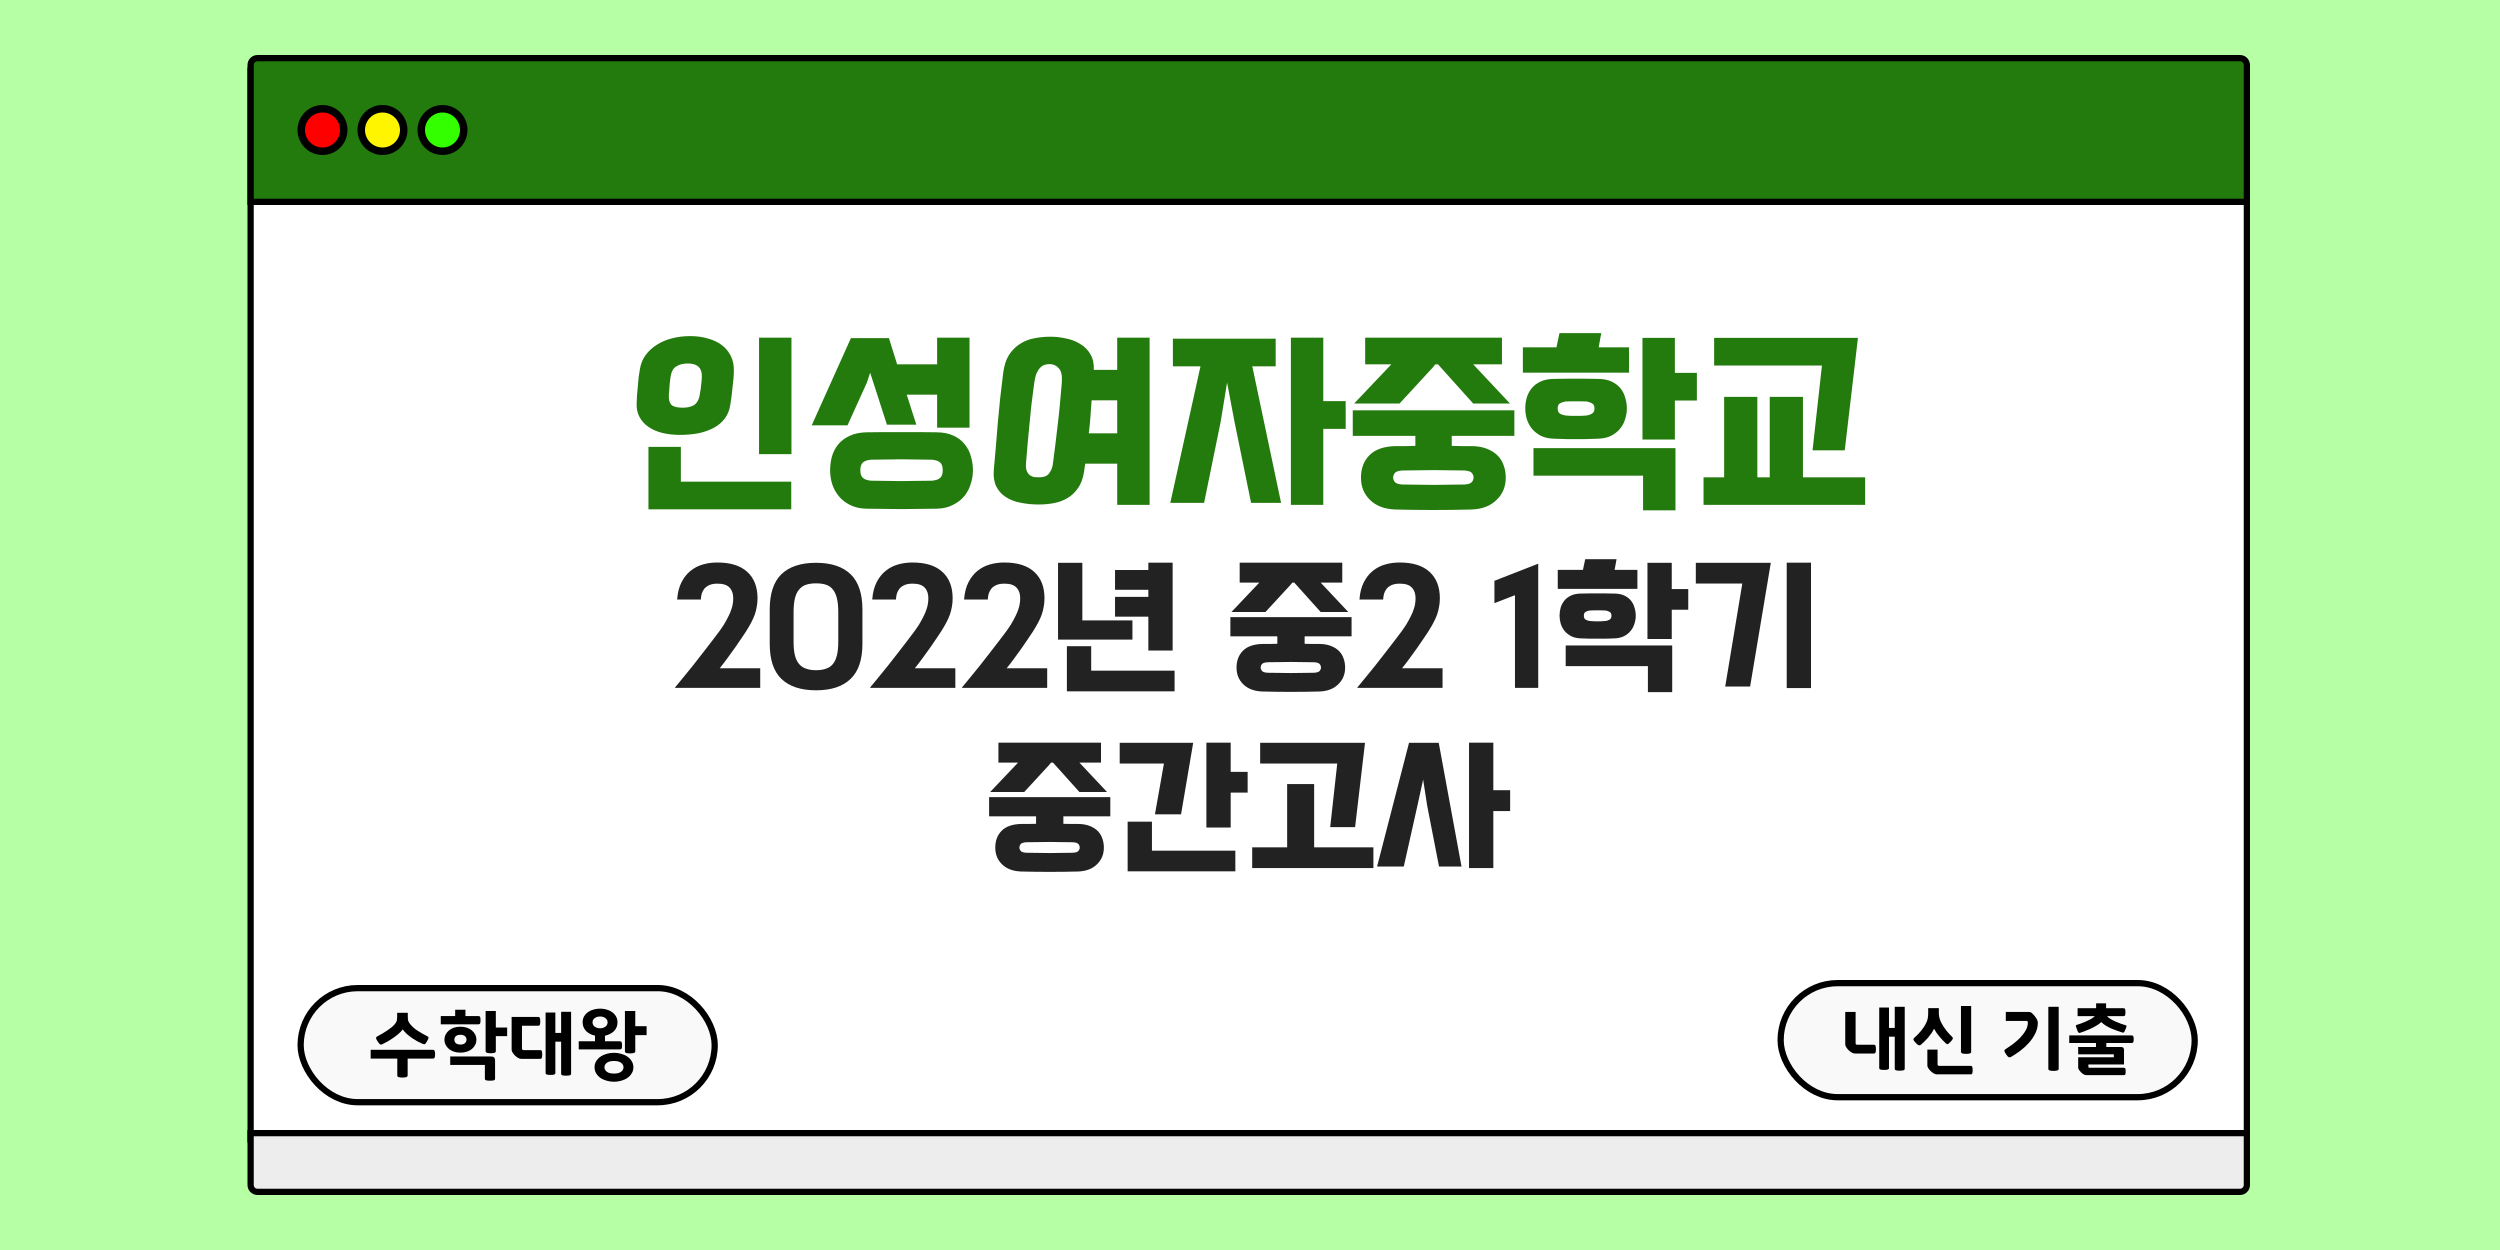 <svg width="1000" height="500" viewBox="0 0 1000 500" fill="none" xmlns="http://www.w3.org/2000/svg">
<rect width="1000" height="500" fill="#B6FFA4"/>
<rect x="100.25" y="28.25" width="798.5" height="427.5" fill="white" stroke="black" stroke-width="2.5"/>
<path d="M100.25 26C100.25 24.481 101.481 23.25 103 23.25H896C897.519 23.25 898.75 24.481 898.75 26V80.75H100.25V26Z" fill="#237A0D" stroke="black" stroke-width="2.5"/>
<rect x="120.25" y="395.25" width="165.625" height="45.625" rx="22.812" fill="#F9F9F9" stroke="black" stroke-width="2.5"/>
<path d="M316.501 192.68V203.72H259.381V178.76H272.341V192.68H316.501ZM316.581 181.64H303.621V135.08H316.581V181.64ZM254.661 161.24C254.714 160.227 254.767 159.133 254.821 157.96C254.927 156.733 255.034 155.533 255.141 154.36C255.247 153.133 255.354 151.96 255.461 150.84C255.621 149.72 255.781 148.707 255.941 147.8C256.261 145.667 257.007 143.773 258.181 142.12C259.407 140.467 260.901 139.08 262.661 137.96C264.474 136.787 266.527 135.907 268.821 135.32C271.114 134.733 273.541 134.44 276.101 134.44C278.661 134.44 281.007 134.76 283.141 135.4C285.327 135.987 287.194 136.867 288.741 138.04C290.287 139.213 291.487 140.68 292.341 142.44C293.194 144.147 293.594 146.093 293.541 148.28C293.541 149.24 293.487 150.333 293.381 151.56C293.274 152.733 293.141 153.96 292.981 155.24C292.874 156.467 292.741 157.667 292.581 158.84C292.421 160.013 292.261 161.08 292.101 162.04C291.781 164.12 291.034 165.933 289.861 167.48C288.741 168.973 287.274 170.2 285.461 171.16C283.647 172.12 281.594 172.84 279.301 173.32C277.007 173.747 274.581 173.96 272.021 173.96C269.461 173.96 267.087 173.693 264.901 173.16C262.767 172.627 260.927 171.827 259.381 170.76C257.834 169.693 256.634 168.36 255.781 166.76C254.927 165.16 254.554 163.32 254.661 161.24ZM268.341 150.12C268.287 150.44 268.207 150.947 268.101 151.64C268.047 152.28 267.967 152.973 267.861 153.72C267.807 154.467 267.754 155.24 267.701 156.04C267.647 156.787 267.594 157.427 267.541 157.96C267.434 159.72 267.754 161.027 268.501 161.88C269.301 162.68 270.821 163.08 273.061 163.08C274.874 163.08 276.341 162.76 277.461 162.12C278.634 161.427 279.407 160.227 279.781 158.52C279.887 157.987 279.994 157.347 280.101 156.6C280.261 155.853 280.367 155.107 280.421 154.36C280.527 153.56 280.607 152.813 280.661 152.12C280.714 151.427 280.741 150.84 280.741 150.36C280.741 147.053 278.874 145.4 275.141 145.4C273.274 145.4 271.754 145.773 270.581 146.52C269.407 147.213 268.661 148.413 268.341 150.12ZM346.532 203.48C344.025 203.427 341.839 202.92 339.972 201.96C338.159 201.053 336.665 199.88 335.492 198.44C334.319 197 333.439 195.373 332.852 193.56C332.319 191.8 332.052 189.987 332.052 188.12C332.052 186.253 332.292 184.413 332.772 182.6C333.305 180.787 334.132 179.187 335.252 177.8C336.425 176.36 337.945 175.213 339.812 174.36C341.679 173.453 343.972 172.973 346.692 172.92C349.199 172.867 351.572 172.84 353.812 172.84C356.105 172.84 358.372 172.84 360.612 172.84C362.852 172.84 365.092 172.84 367.332 172.84C369.625 172.84 372.025 172.867 374.532 172.92C377.252 172.92 379.545 173.373 381.412 174.28C383.279 175.133 384.772 176.28 385.892 177.72C387.065 179.16 387.892 180.787 388.372 182.6C388.905 184.413 389.172 186.253 389.172 188.12C389.172 189.987 388.879 191.8 388.292 193.56C387.759 195.373 386.905 197 385.732 198.44C384.559 199.88 383.039 201.053 381.172 201.96C379.359 202.92 377.199 203.427 374.692 203.48C372.132 203.533 369.705 203.56 367.412 203.56C365.119 203.613 362.852 203.64 360.612 203.64C358.372 203.64 356.105 203.613 353.812 203.56C351.519 203.56 349.092 203.533 346.532 203.48ZM387.812 171.08H374.852V157.88H362.692L366.532 169.88H354.772L349.412 153.24L348.052 149.08L346.772 153L339.012 170.12H324.692L340.372 135.24H355.572L358.852 145.72H374.852V135.08H387.812V171.08ZM372.692 192.28C374.239 192.173 375.359 191.8 376.052 191.16C376.745 190.573 377.092 189.56 377.092 188.12C377.092 186.627 376.745 185.587 376.052 185C375.359 184.36 374.239 183.987 372.692 183.88C370.399 183.827 368.265 183.8 366.292 183.8C364.372 183.747 362.479 183.72 360.612 183.72C358.745 183.72 356.825 183.747 354.852 183.8C352.932 183.8 350.825 183.827 348.532 183.88C346.985 183.987 345.865 184.36 345.172 185C344.479 185.587 344.132 186.627 344.132 188.12C344.132 189.56 344.479 190.573 345.172 191.16C345.865 191.8 346.985 192.173 348.532 192.28C350.825 192.333 352.932 192.36 354.852 192.36C356.825 192.413 358.745 192.44 360.612 192.44C362.479 192.44 364.372 192.413 366.292 192.36C368.265 192.36 370.399 192.333 372.692 192.28ZM459.843 201.96H446.883V185.48H434.083L433.603 188.84C433.176 191.453 432.376 193.587 431.203 195.24C430.03 196.947 428.616 198.28 426.963 199.24C425.363 200.2 423.576 200.867 421.603 201.24C419.63 201.613 417.63 201.8 415.603 201.8C412.936 201.8 410.456 201.56 408.163 201.08C405.87 200.653 403.896 199.88 402.243 198.76C400.59 197.693 399.336 196.28 398.483 194.52C397.63 192.76 397.31 190.573 397.523 187.96C398.11 181.613 398.643 175.32 399.123 169.08C399.656 162.787 400.376 156.147 401.283 149.16C401.656 146.227 402.43 143.827 403.603 141.96C404.83 140.093 406.296 138.627 408.003 137.56C409.71 136.44 411.603 135.693 413.683 135.32C415.816 134.893 417.976 134.68 420.163 134.68C422.243 134.68 424.35 134.92 426.483 135.4C428.616 135.827 430.51 136.573 432.163 137.64C433.87 138.653 435.203 140.013 436.163 141.72C437.176 143.373 437.63 145.453 437.523 147.96H446.883V135.08H459.843V201.96ZM421.203 185.16C421.523 182.653 421.843 180.173 422.163 177.72C422.483 175.267 422.776 172.76 423.043 170.2C423.363 167.64 423.656 164.947 423.923 162.12C424.19 159.293 424.456 156.28 424.723 153.08C424.936 150.307 424.536 148.387 423.523 147.32C422.563 146.2 421.336 145.64 419.843 145.64C419.096 145.64 418.403 145.747 417.763 145.96C417.123 146.173 416.536 146.573 416.003 147.16C415.47 147.693 414.99 148.467 414.563 149.48C414.19 150.44 413.896 151.693 413.683 153.24C413.256 156.333 412.883 159.24 412.563 161.96C412.296 164.68 412.03 167.347 411.763 169.96C411.496 172.52 411.256 175.053 411.043 177.56C410.83 180.067 410.616 182.627 410.403 185.24C410.296 186.573 410.403 187.64 410.723 188.44C411.043 189.187 411.47 189.747 412.003 190.12C412.536 190.493 413.096 190.733 413.683 190.84C414.323 190.893 414.936 190.92 415.523 190.92C416.11 190.92 416.696 190.867 417.283 190.76C417.923 190.653 418.483 190.413 418.963 190.04C419.496 189.613 419.95 189.027 420.323 188.28C420.75 187.533 421.043 186.493 421.203 185.16ZM436.643 160.12C436.483 162.413 436.323 164.653 436.163 166.84C436.003 169.027 435.79 171.187 435.523 173.32H446.883V160.12H436.643ZM500.914 146.52L512.434 201.16H500.434L493.794 168.68L490.834 153L488.274 168.68L481.634 201.16H468.114L480.194 146.52H469.154V135.48H510.274V146.52H500.914ZM538.274 171.56H529.314V201.96H516.354V135.08H529.314V160.44H538.274V171.56ZM558.066 203.8C553.799 203.64 550.439 202.36 547.986 199.96C545.586 197.613 544.386 194.653 544.386 191.08C544.386 187.4 545.506 184.413 547.746 182.12C550.039 179.773 553.532 178.547 558.226 178.44C559.559 178.44 560.866 178.44 562.146 178.44C563.479 178.387 564.812 178.36 566.146 178.36V174.36H541.106V164.12H605.746V174.36H580.706V178.36C581.986 178.36 583.266 178.387 584.546 178.44C585.826 178.44 587.132 178.44 588.466 178.44C590.759 178.44 592.759 178.76 594.466 179.4C596.226 180.04 597.692 180.92 598.866 182.04C600.039 183.16 600.892 184.493 601.426 186.04C602.012 187.587 602.306 189.267 602.306 191.08C602.306 194.653 601.079 197.613 598.626 199.96C596.226 202.36 592.892 203.64 588.626 203.8C578.439 204.067 568.252 204.067 558.066 203.8ZM589.266 145.72L603.986 161.4H589.266L575.186 145.72H574.146L573.106 147L559.826 161.4H541.666L556.546 145.72H546.066V135.08H600.786V145.72H589.266ZM585.826 193.8C587.372 193.693 588.359 193.347 588.786 192.76C589.212 192.227 589.426 191.667 589.426 191.08C589.426 190.387 589.212 189.773 588.786 189.24C588.359 188.653 587.372 188.307 585.826 188.2C583.532 188.147 581.372 188.12 579.346 188.12C577.319 188.067 575.319 188.04 573.346 188.04C571.372 188.04 569.372 188.067 567.346 188.12C565.319 188.12 563.159 188.147 560.866 188.2C559.319 188.307 558.332 188.653 557.906 189.24C557.479 189.773 557.266 190.387 557.266 191.08C557.266 191.667 557.479 192.227 557.906 192.76C558.332 193.347 559.319 193.693 560.866 193.8C563.159 193.853 565.319 193.88 567.346 193.88C569.372 193.933 571.372 193.96 573.346 193.96C575.319 193.96 577.319 193.933 579.346 193.88C581.372 193.88 583.532 193.853 585.826 193.8ZM621.627 175.48C619.6 175.427 617.867 175.053 616.427 174.36C614.987 173.613 613.787 172.68 612.827 171.56C611.92 170.44 611.227 169.16 610.747 167.72C610.32 166.28 610.107 164.84 610.107 163.4C610.107 161.96 610.294 160.547 610.667 159.16C611.094 157.72 611.76 156.44 612.667 155.32C613.574 154.2 614.774 153.293 616.267 152.6C617.76 151.907 619.6 151.56 621.787 151.56C623.76 151.507 625.387 151.48 626.667 151.48C628 151.48 629.254 151.48 630.427 151.48C631.6 151.48 632.827 151.48 634.107 151.48C635.387 151.48 637.04 151.507 639.067 151.56C641.254 151.56 643.094 151.907 644.587 152.6C646.08 153.293 647.28 154.2 648.187 155.32C649.094 156.44 649.734 157.72 650.107 159.16C650.534 160.547 650.747 161.96 650.747 163.4C650.747 164.84 650.507 166.28 650.027 167.72C649.6 169.16 648.907 170.44 647.947 171.56C647.04 172.68 645.84 173.613 644.347 174.36C642.907 175.053 641.2 175.427 639.227 175.48C637.2 175.533 635.52 175.587 634.187 175.64C632.854 175.64 631.6 175.64 630.427 175.64C629.254 175.64 628 175.64 626.667 175.64C625.334 175.587 623.654 175.533 621.627 175.48ZM657.227 190.28H613.387V179.24H670.187V204.12H657.227V190.28ZM678.747 160.2H669.947V175.8H656.987V135.16H669.947V149.16H678.747V160.2ZM651.627 149.08H609.147V138.92H622.587L623.787 133.24H640.507L639.467 138.92H651.627V149.08ZM634.667 166.2C635.414 166.093 636.107 165.853 636.747 165.48C637.44 165.107 637.787 164.413 637.787 163.4C637.787 162.333 637.44 161.64 636.747 161.32C636.107 160.947 635.414 160.707 634.667 160.6C633.6 160.547 632.747 160.52 632.107 160.52C631.52 160.52 630.96 160.52 630.427 160.52C629.894 160.52 629.307 160.52 628.667 160.52C628.08 160.52 627.254 160.547 626.187 160.6C625.44 160.707 624.72 160.947 624.027 161.32C623.387 161.64 623.067 162.333 623.067 163.4C623.067 164.413 623.387 165.107 624.027 165.48C624.72 165.853 625.44 166.093 626.187 166.2C627.254 166.253 628.08 166.307 628.667 166.36C629.307 166.36 629.894 166.36 630.427 166.36C630.96 166.36 631.52 166.36 632.107 166.36C632.747 166.307 633.6 166.253 634.667 166.2ZM746.058 201.96H681.418V190.92H689.658V158.76H702.938V190.92H707.898V158.76H721.178V190.92H746.058V201.96ZM685.658 135.16H743.178L737.898 180.12H725.018L728.778 146.2H685.658V135.16Z" fill="#237A0D"/>
<path d="M270.011 274.98C270.851 273.98 271.891 272.72 273.131 271.2C274.371 269.72 275.671 268.12 277.031 266.4C278.391 264.68 279.751 262.94 281.111 261.18C282.511 259.38 283.791 257.72 284.951 256.2C286.111 254.68 287.091 253.38 287.891 252.3C288.691 251.18 289.211 250.42 289.451 250.02C290.291 248.62 290.951 247.42 291.431 246.42C291.951 245.38 292.331 244.46 292.571 243.66C292.851 242.86 293.031 242.14 293.111 241.5C293.231 240.82 293.291 240.12 293.291 239.4C293.331 237.6 292.851 236.16 291.851 235.08C290.891 234 289.271 233.46 286.991 233.46C285.711 233.46 284.651 233.64 283.811 234C282.971 234.36 282.291 234.84 281.771 235.44C281.291 236.04 280.931 236.72 280.691 237.48C280.491 238.24 280.371 239.02 280.331 239.82H270.851C271.051 237.1 271.631 234.8 272.591 232.92C273.551 231.04 274.751 229.52 276.191 228.36C277.671 227.16 279.331 226.3 281.171 225.78C283.011 225.26 284.931 225 286.931 225C292.211 225 296.211 226.26 298.931 228.78C301.651 231.26 303.011 234.78 303.011 239.34C303.011 240.5 302.911 241.6 302.711 242.64C302.551 243.68 302.291 244.72 301.931 245.76C301.571 246.8 301.091 247.88 300.491 249C299.931 250.08 299.231 251.28 298.391 252.6C298.031 253.12 297.471 253.96 296.711 255.12C295.991 256.24 295.131 257.5 294.131 258.9C293.171 260.26 292.131 261.7 291.011 263.22C289.931 264.7 288.891 266.06 287.891 267.3H304.091V275.16H270.071L270.011 274.98ZM307.889 243.84C307.889 237.44 309.449 232.72 312.569 229.68C315.729 226.64 320.349 225.12 326.429 225.12C332.469 225.12 337.069 226.64 340.229 229.68C343.389 232.72 344.969 237.44 344.969 243.84V257.52C344.969 263.88 343.389 268.56 340.229 271.56C337.109 274.6 332.509 276.12 326.429 276.12C320.349 276.12 315.729 274.6 312.569 271.56C309.449 268.56 307.889 263.88 307.889 257.52V243.84ZM317.429 256.62C317.429 258.82 317.609 260.66 317.969 262.14C318.329 263.58 318.889 264.74 319.649 265.62C320.409 266.5 321.349 267.12 322.469 267.48C323.589 267.88 324.909 268.08 326.429 268.08C327.949 268.08 329.269 267.88 330.389 267.48C331.509 267.12 332.429 266.5 333.149 265.62C333.869 264.74 334.409 263.58 334.769 262.14C335.129 260.66 335.309 258.82 335.309 256.62V244.86C335.309 242.66 335.129 240.82 334.769 239.34C334.409 237.86 333.869 236.68 333.149 235.8C332.429 234.88 331.509 234.24 330.389 233.88C329.269 233.52 327.949 233.34 326.429 233.34C324.909 233.34 323.589 233.52 322.469 233.88C321.349 234.24 320.409 234.88 319.649 235.8C318.889 236.68 318.329 237.86 317.969 239.34C317.609 240.82 317.429 242.66 317.429 244.86V256.62ZM348.058 274.98C348.898 273.98 349.938 272.72 351.178 271.2C352.418 269.72 353.718 268.12 355.078 266.4C356.438 264.68 357.798 262.94 359.158 261.18C360.558 259.38 361.838 257.72 362.998 256.2C364.158 254.68 365.138 253.38 365.938 252.3C366.738 251.18 367.258 250.42 367.498 250.02C368.338 248.62 368.998 247.42 369.478 246.42C369.998 245.38 370.378 244.46 370.618 243.66C370.898 242.86 371.078 242.14 371.158 241.5C371.278 240.82 371.338 240.12 371.338 239.4C371.378 237.6 370.898 236.16 369.898 235.08C368.938 234 367.318 233.46 365.038 233.46C363.758 233.46 362.698 233.64 361.858 234C361.018 234.36 360.338 234.84 359.818 235.44C359.338 236.04 358.978 236.72 358.738 237.48C358.538 238.24 358.418 239.02 358.378 239.82H348.898C349.098 237.1 349.678 234.8 350.638 232.92C351.598 231.04 352.798 229.52 354.238 228.36C355.718 227.16 357.378 226.3 359.218 225.78C361.058 225.26 362.978 225 364.978 225C370.258 225 374.258 226.26 376.978 228.78C379.698 231.26 381.058 234.78 381.058 239.34C381.058 240.5 380.958 241.6 380.758 242.64C380.598 243.68 380.338 244.72 379.978 245.76C379.618 246.8 379.138 247.88 378.538 249C377.978 250.08 377.278 251.28 376.438 252.6C376.078 253.12 375.518 253.96 374.758 255.12C374.038 256.24 373.178 257.5 372.178 258.9C371.218 260.26 370.178 261.7 369.058 263.22C367.978 264.7 366.938 266.06 365.938 267.3H382.138V275.16H348.118L348.058 274.98ZM384.796 274.98C385.636 273.98 386.676 272.72 387.916 271.2C389.156 269.72 390.456 268.12 391.816 266.4C393.176 264.68 394.536 262.94 395.896 261.18C397.296 259.38 398.576 257.72 399.736 256.2C400.896 254.68 401.876 253.38 402.676 252.3C403.476 251.18 403.996 250.42 404.236 250.02C405.076 248.62 405.736 247.42 406.216 246.42C406.736 245.38 407.116 244.46 407.356 243.66C407.636 242.86 407.816 242.14 407.896 241.5C408.016 240.82 408.076 240.12 408.076 239.4C408.116 237.6 407.636 236.16 406.636 235.08C405.676 234 404.056 233.46 401.776 233.46C400.496 233.46 399.436 233.64 398.596 234C397.756 234.36 397.076 234.84 396.556 235.44C396.076 236.04 395.716 236.72 395.476 237.48C395.276 238.24 395.156 239.02 395.116 239.82H385.636C385.836 237.1 386.416 234.8 387.376 232.92C388.336 231.04 389.536 229.52 390.976 228.36C392.456 227.16 394.116 226.3 395.956 225.78C397.796 225.26 399.716 225 401.716 225C406.996 225 410.996 226.26 413.716 228.78C416.436 231.26 417.796 234.78 417.796 239.34C417.796 240.5 417.696 241.6 417.496 242.64C417.336 243.68 417.076 244.72 416.716 245.76C416.356 246.8 415.876 247.88 415.276 249C414.716 250.08 414.016 251.28 413.176 252.6C412.816 253.12 412.256 253.96 411.496 255.12C410.776 256.24 409.916 257.5 408.916 258.9C407.956 260.26 406.916 261.7 405.796 263.22C404.716 264.7 403.676 266.06 402.676 267.3H418.876V275.16H384.856L384.796 274.98ZM446.014 228H459.334V225.06H469.054V260.22H459.334V246.66H446.014V238.74H459.334V235.92H446.014V228ZM452.974 255.84H423.214V225.12H432.934V248.16H452.974V255.84ZM436.474 268.26H469.834V276.54H426.754V258.48H436.474V268.26ZM504.87 276.6C501.67 276.48 499.15 275.52 497.31 273.72C495.51 271.96 494.61 269.74 494.61 267.06C494.61 264.3 495.45 262.06 497.13 260.34C498.85 258.58 501.47 257.66 504.99 257.58C505.99 257.58 506.97 257.58 507.93 257.58C508.93 257.54 509.93 257.52 510.93 257.52V254.52H492.15V246.84H540.63V254.52H521.85V257.52C522.81 257.52 523.77 257.54 524.73 257.58C525.69 257.58 526.67 257.58 527.67 257.58C529.39 257.58 530.89 257.82 532.17 258.3C533.49 258.78 534.59 259.44 535.47 260.28C536.35 261.12 536.99 262.12 537.39 263.28C537.83 264.44 538.05 265.7 538.05 267.06C538.05 269.74 537.13 271.96 535.29 273.72C533.49 275.52 530.99 276.48 527.79 276.6C520.15 276.8 512.51 276.8 504.87 276.6ZM528.27 233.04L539.31 244.8H528.27L517.71 233.04H516.93L516.15 234L506.19 244.8H492.57L503.73 233.04H495.87V225.06H536.91V233.04H528.27ZM525.69 269.1C526.85 269.02 527.59 268.76 527.91 268.32C528.23 267.92 528.39 267.5 528.39 267.06C528.39 266.54 528.23 266.08 527.91 265.68C527.59 265.24 526.85 264.98 525.69 264.9C523.97 264.86 522.35 264.84 520.83 264.84C519.31 264.8 517.81 264.78 516.33 264.78C514.85 264.78 513.35 264.8 511.83 264.84C510.31 264.84 508.69 264.86 506.97 264.9C505.81 264.98 505.07 265.24 504.75 265.68C504.43 266.08 504.27 266.54 504.27 267.06C504.27 267.5 504.43 267.92 504.75 268.32C505.07 268.76 505.81 269.02 506.97 269.1C508.69 269.14 510.31 269.16 511.83 269.16C513.35 269.2 514.85 269.22 516.33 269.22C517.81 269.22 519.31 269.2 520.83 269.16C522.35 269.16 523.97 269.14 525.69 269.1ZM542.94 274.98C543.78 273.98 544.82 272.72 546.06 271.2C547.3 269.72 548.6 268.12 549.96 266.4C551.32 264.68 552.68 262.94 554.04 261.18C555.44 259.38 556.72 257.72 557.88 256.2C559.04 254.68 560.02 253.38 560.82 252.3C561.62 251.18 562.14 250.42 562.38 250.02C563.22 248.62 563.88 247.42 564.36 246.42C564.88 245.38 565.26 244.46 565.5 243.66C565.78 242.86 565.96 242.14 566.04 241.5C566.16 240.82 566.22 240.12 566.22 239.4C566.26 237.6 565.78 236.16 564.78 235.08C563.82 234 562.2 233.46 559.92 233.46C558.64 233.46 557.58 233.64 556.74 234C555.9 234.36 555.22 234.84 554.7 235.44C554.22 236.04 553.86 236.72 553.62 237.48C553.42 238.24 553.3 239.02 553.26 239.82H543.78C543.98 237.1 544.56 234.8 545.52 232.92C546.48 231.04 547.68 229.52 549.12 228.36C550.6 227.16 552.26 226.3 554.1 225.78C555.94 225.26 557.86 225 559.86 225C565.14 225 569.14 226.26 571.86 228.78C574.58 231.26 575.94 234.78 575.94 239.34C575.94 240.5 575.84 241.6 575.64 242.64C575.48 243.68 575.22 244.72 574.86 245.76C574.5 246.8 574.02 247.88 573.42 249C572.86 250.08 572.16 251.28 571.32 252.6C570.96 253.12 570.4 253.96 569.64 255.12C568.92 256.24 568.06 257.5 567.06 258.9C566.1 260.26 565.06 261.7 563.94 263.22C562.86 264.7 561.82 266.06 560.82 267.3H577.02V275.16H543L542.94 274.98ZM605.991 275.16V238.08L597.771 241.26V232.32L615.291 225.48V275.16H605.991ZM632.462 255.36C630.942 255.32 629.642 255.04 628.562 254.52C627.482 253.96 626.582 253.26 625.862 252.42C625.182 251.58 624.662 250.62 624.302 249.54C623.982 248.46 623.822 247.38 623.822 246.3C623.822 245.22 623.962 244.16 624.242 243.12C624.562 242.04 625.062 241.08 625.742 240.24C626.422 239.4 627.322 238.72 628.442 238.2C629.562 237.68 630.942 237.42 632.582 237.42C634.062 237.38 635.282 237.36 636.242 237.36C637.242 237.36 638.182 237.36 639.062 237.36C639.942 237.36 640.862 237.36 641.822 237.36C642.782 237.36 644.022 237.38 645.542 237.42C647.182 237.42 648.562 237.68 649.682 238.2C650.802 238.72 651.702 239.4 652.382 240.24C653.062 241.08 653.542 242.04 653.822 243.12C654.142 244.16 654.302 245.22 654.302 246.3C654.302 247.38 654.122 248.46 653.762 249.54C653.442 250.62 652.922 251.58 652.202 252.42C651.522 253.26 650.622 253.96 649.502 254.52C648.422 255.04 647.142 255.32 645.662 255.36C644.142 255.4 642.882 255.44 641.882 255.48C640.882 255.48 639.942 255.48 639.062 255.48C638.182 255.48 637.242 255.48 636.242 255.48C635.242 255.44 633.982 255.4 632.462 255.36ZM659.162 266.46H626.282V258.18H668.882V276.84H659.162V266.46ZM675.302 243.9H668.702V255.6H658.982V225.12H668.702V235.62H675.302V243.9ZM654.962 235.56H623.102V227.94H633.182L634.082 223.68H646.622L645.842 227.94H654.962V235.56ZM642.242 248.4C642.802 248.32 643.322 248.14 643.802 247.86C644.322 247.58 644.582 247.06 644.582 246.3C644.582 245.5 644.322 244.98 643.802 244.74C643.322 244.46 642.802 244.28 642.242 244.2C641.442 244.16 640.802 244.14 640.322 244.14C639.882 244.14 639.462 244.14 639.062 244.14C638.662 244.14 638.222 244.14 637.742 244.14C637.302 244.14 636.682 244.16 635.882 244.2C635.322 244.28 634.782 244.46 634.262 244.74C633.782 244.98 633.542 245.5 633.542 246.3C633.542 247.06 633.782 247.58 634.262 247.86C634.782 248.14 635.322 248.32 635.882 248.4C636.682 248.44 637.302 248.48 637.742 248.52C638.222 248.52 638.662 248.52 639.062 248.52C639.462 248.52 639.882 248.52 640.322 248.52C640.802 248.48 641.442 248.44 642.242 248.4ZM678.326 225.12H708.326L700.046 274.62H690.086L696.926 233.4H678.326V225.12ZM724.406 275.22H714.686V225.06H724.406V275.22ZM408.366 348.6C405.166 348.48 402.646 347.52 400.806 345.72C399.006 343.96 398.106 341.74 398.106 339.06C398.106 336.3 398.946 334.06 400.626 332.34C402.346 330.58 404.966 329.66 408.486 329.58C409.486 329.58 410.466 329.58 411.426 329.58C412.426 329.54 413.426 329.52 414.426 329.52V326.52H395.646V318.84H444.126V326.52H425.346V329.52C426.306 329.52 427.266 329.54 428.226 329.58C429.186 329.58 430.166 329.58 431.166 329.58C432.886 329.58 434.386 329.82 435.666 330.3C436.986 330.78 438.086 331.44 438.966 332.28C439.846 333.12 440.486 334.12 440.886 335.28C441.326 336.44 441.546 337.7 441.546 339.06C441.546 341.74 440.626 343.96 438.786 345.72C436.986 347.52 434.486 348.48 431.286 348.6C423.646 348.8 416.006 348.8 408.366 348.6ZM431.766 305.04L442.806 316.8H431.766L421.206 305.04H420.426L419.646 306L409.686 316.8H396.066L407.226 305.04H399.366V297.06H440.406V305.04H431.766ZM429.186 341.1C430.346 341.02 431.086 340.76 431.406 340.32C431.726 339.92 431.886 339.5 431.886 339.06C431.886 338.54 431.726 338.08 431.406 337.68C431.086 337.24 430.346 336.98 429.186 336.9C427.466 336.86 425.846 336.84 424.326 336.84C422.806 336.8 421.306 336.78 419.826 336.78C418.346 336.78 416.846 336.8 415.326 336.84C413.806 336.84 412.186 336.86 410.466 336.9C409.306 336.98 408.566 337.24 408.246 337.68C407.926 338.08 407.766 338.54 407.766 339.06C407.766 339.5 407.926 339.92 408.246 340.32C408.566 340.76 409.306 341.02 410.466 341.1C412.186 341.14 413.806 341.16 415.326 341.16C416.846 341.2 418.346 341.22 419.826 341.22C421.306 341.22 422.806 341.2 424.326 341.16C425.846 341.16 427.466 341.14 429.186 341.1ZM447.877 297.12H477.277L472.417 325.74H461.977L465.577 305.4H447.877V297.12ZM499.057 317.04H492.277V331.02H482.557V297.06H492.277V308.76H499.057V317.04ZM460.777 340.26H494.137V348.54H451.057V328.68H460.777V340.26ZM504.06 297.12H546L542.04 330.84H532.08L534.9 305.4H504.06V297.12ZM549.36 347.22H500.88V338.94H514.86V313.62H525.66V338.94H549.36V347.22ZM584.611 346.62H575.611L570.871 322.26L569.251 311.82L566.971 322.26L561.511 346.62H550.831L563.611 297.12H575.491L584.611 346.62ZM604.051 324.42H597.331V347.22H587.611V297.06H597.331V316.08H604.051V324.42Z" fill="#222222"/>
<path d="M173.109 419.92C173.509 419.92 173.759 420.07 173.859 420.37C173.979 420.67 174.039 421.11 174.039 421.69C174.039 422.27 173.979 422.71 173.859 423.01C173.759 423.29 173.509 423.43 173.109 423.43H163.059V430.15C163.059 430.49 162.879 430.72 162.519 430.84C162.159 430.96 161.639 431.02 160.959 431.02C160.319 431.02 159.819 430.96 159.459 430.84C159.099 430.74 158.919 430.52 158.919 430.18V423.43H148.269V419.92H173.109ZM169.209 417.61C168.509 417.31 167.769 416.96 166.989 416.56C166.229 416.14 165.479 415.68 164.739 415.18C164.019 414.66 163.339 414.12 162.699 413.56C162.059 412.98 161.529 412.38 161.109 411.76C160.629 412.38 160.029 413 159.309 413.62C158.609 414.22 157.869 414.78 157.089 415.3C156.329 415.82 155.569 416.29 154.809 416.71C154.069 417.13 153.419 417.47 152.859 417.73C152.519 417.89 152.229 417.88 151.989 417.7C151.749 417.52 151.459 417.17 151.119 416.65C150.719 416.07 150.489 415.63 150.429 415.33C150.389 415.01 150.539 414.76 150.879 414.58C151.559 414.2 152.239 413.82 152.919 413.44C153.599 413.04 154.249 412.63 154.869 412.21C155.509 411.79 156.099 411.36 156.639 410.92C157.179 410.48 157.639 410.02 158.019 409.54C158.439 409.02 158.679 408.54 158.739 408.1C158.819 407.66 158.859 407.19 158.859 406.69V405.13H163.119V406.6C163.119 406.98 163.139 407.41 163.179 407.89C163.239 408.37 163.469 408.87 163.869 409.39C164.689 410.47 165.719 411.42 166.959 412.24C168.199 413.04 169.529 413.8 170.949 414.52C171.309 414.7 171.459 414.93 171.399 415.21C171.359 415.47 171.169 415.89 170.829 416.47C170.529 416.99 170.279 417.35 170.079 417.55C169.899 417.75 169.609 417.77 169.209 417.61ZM177.779 415.87C177.779 415.13 177.939 414.45 178.259 413.83C178.579 413.19 179.019 412.64 179.579 412.18C180.139 411.7 180.809 411.33 181.589 411.07C182.369 410.81 183.229 410.68 184.169 410.68C185.089 410.68 185.939 410.81 186.719 411.07C187.519 411.33 188.199 411.7 188.759 412.18C189.319 412.64 189.759 413.19 190.079 413.83C190.399 414.45 190.559 415.13 190.559 415.87C190.559 416.61 190.399 417.3 190.079 417.94C189.759 418.56 189.319 419.11 188.759 419.59C188.199 420.05 187.519 420.41 186.719 420.67C185.939 420.93 185.089 421.06 184.169 421.06C183.229 421.06 182.369 420.93 181.589 420.67C180.809 420.41 180.139 420.05 179.579 419.59C179.019 419.11 178.579 418.56 178.259 417.94C177.939 417.3 177.779 416.61 177.779 415.87ZM194.249 404.41H198.329V411.01H202.859V414.46H198.329V420.4C198.329 420.8 198.129 421.05 197.729 421.15C197.329 421.25 196.849 421.3 196.289 421.3C195.649 421.3 195.149 421.24 194.789 421.12C194.429 420.98 194.249 420.74 194.249 420.4V404.41ZM193.949 425.98H180.089V422.59H196.469C196.989 422.59 197.379 422.72 197.639 422.98C197.899 423.22 198.029 423.66 198.029 424.3V431.44C198.029 431.84 197.829 432.08 197.429 432.16C197.029 432.24 196.549 432.28 195.989 432.28C195.349 432.28 194.849 432.23 194.489 432.13C194.129 432.03 193.949 431.8 193.949 431.44V425.98ZM191.399 406.42C191.739 406.42 191.959 406.55 192.059 406.81C192.159 407.07 192.209 407.48 192.209 408.04C192.209 408.62 192.159 409.05 192.059 409.33C191.959 409.59 191.739 409.72 191.399 409.72H176.309V406.42H182.069V403.9H186.179V406.42H191.399ZM186.599 415.84C186.599 415.28 186.389 414.82 185.969 414.46C185.569 414.1 184.969 413.92 184.169 413.92C183.369 413.92 182.759 414.1 182.339 414.46C181.939 414.82 181.739 415.28 181.739 415.84C181.739 416.42 181.939 416.9 182.339 417.28C182.759 417.64 183.369 417.82 184.169 417.82C184.969 417.82 185.569 417.64 185.969 417.28C186.389 416.9 186.599 416.42 186.599 415.84ZM228.44 429.46C228.44 429.8 228.26 430.02 227.9 430.12C227.56 430.22 227.07 430.27 226.43 430.27C225.81 430.27 225.32 430.22 224.96 430.12C224.62 430.02 224.45 429.8 224.45 429.46V416.68H222.14V429.19C222.14 429.51 221.97 429.72 221.63 429.82C221.31 429.92 220.83 429.97 220.19 429.97C219.57 429.97 219.09 429.92 218.75 429.82C218.41 429.72 218.24 429.51 218.24 429.19V405.01H222.14V413.17H224.45V404.71H228.44V429.46ZM208.79 410.29V419.35C208.79 419.81 209.01 420.04 209.45 420.04H216.08C216.42 420.04 216.64 420.19 216.74 420.49C216.84 420.79 216.89 421.22 216.89 421.78C216.89 422.36 216.84 422.8 216.74 423.1C216.64 423.4 216.42 423.55 216.08 423.55H208.46C208.06 423.55 207.62 423.4 207.14 423.1C206.66 422.8 206.25 422.48 205.91 422.14C205.59 421.8 205.3 421.43 205.04 421.03C204.78 420.61 204.65 420.25 204.65 419.95V406.78H215.3C215.64 406.78 215.86 406.93 215.96 407.23C216.06 407.53 216.11 407.96 216.11 408.52C216.11 409.1 216.06 409.54 215.96 409.84C215.86 410.14 215.64 410.29 215.3 410.29H208.79ZM231.491 419.77V416.5H238.001V414.25C237.321 414.11 236.681 413.89 236.081 413.59C235.481 413.29 234.951 412.92 234.491 412.48C234.051 412.02 233.701 411.5 233.441 410.92C233.181 410.32 233.051 409.66 233.051 408.94C233.051 408.04 233.241 407.25 233.621 406.57C234.021 405.89 234.541 405.32 235.181 404.86C235.841 404.38 236.591 404.03 237.431 403.81C238.271 403.57 239.141 403.45 240.041 403.45C240.941 403.45 241.801 403.57 242.621 403.81C243.461 404.03 244.201 404.38 244.841 404.86C245.501 405.32 246.021 405.89 246.401 406.57C246.801 407.25 247.001 408.04 247.001 408.94C247.001 409.68 246.871 410.35 246.611 410.95C246.351 411.53 245.991 412.05 245.531 412.51C245.071 412.95 244.531 413.32 243.911 413.62C243.311 413.92 242.671 414.14 241.991 414.28V416.5H247.901C248.301 416.5 248.551 416.63 248.651 416.89C248.771 417.15 248.831 417.57 248.831 418.15C248.831 418.73 248.771 419.15 248.651 419.41C248.551 419.65 248.301 419.77 247.901 419.77H231.491ZM253.361 426.91C253.361 427.81 253.141 428.61 252.701 429.31C252.281 430.03 251.711 430.64 250.991 431.14C250.291 431.64 249.471 432.02 248.531 432.28C247.591 432.56 246.611 432.7 245.591 432.7C244.571 432.7 243.591 432.56 242.651 432.28C241.711 432.02 240.881 431.64 240.161 431.14C239.461 430.64 238.891 430.03 238.451 429.31C238.031 428.61 237.821 427.81 237.821 426.91C237.821 426.01 238.031 425.21 238.451 424.51C238.891 423.79 239.461 423.18 240.161 422.68C240.881 422.18 241.711 421.8 242.651 421.54C243.591 421.26 244.571 421.12 245.591 421.12C246.611 421.12 247.591 421.26 248.531 421.54C249.471 421.8 250.291 422.18 250.991 422.68C251.711 423.18 252.281 423.79 252.701 424.51C253.141 425.21 253.361 426.01 253.361 426.91ZM249.971 404.41H254.111V410.47H258.641V414.04H254.111V420.49C254.111 420.83 253.931 421.06 253.571 421.18C253.211 421.3 252.691 421.36 252.011 421.36C251.371 421.36 250.871 421.31 250.511 421.21C250.151 421.09 249.971 420.86 249.971 420.52V404.41ZM249.401 426.91C249.401 426.21 249.091 425.62 248.471 425.14C247.851 424.64 246.891 424.39 245.591 424.39C244.291 424.39 243.331 424.64 242.711 425.14C242.091 425.62 241.781 426.21 241.781 426.91C241.781 427.61 242.091 428.2 242.711 428.68C243.331 429.18 244.291 429.43 245.591 429.43C246.891 429.43 247.851 429.18 248.471 428.68C249.091 428.2 249.401 427.61 249.401 426.91ZM240.011 411.31C240.871 411.31 241.591 411.09 242.171 410.65C242.751 410.21 243.041 409.64 243.041 408.94C243.041 408.24 242.751 407.68 242.171 407.26C241.611 406.82 240.911 406.6 240.071 406.6C239.191 406.6 238.461 406.82 237.881 407.26C237.301 407.68 237.011 408.24 237.011 408.94C237.011 409.64 237.301 410.21 237.881 410.65C238.461 411.09 239.171 411.31 240.011 411.31Z" fill="black"/>
<circle cx="129" cy="52" r="8.5" fill="#FF0000" stroke="black" stroke-width="3"/>
<circle cx="153" cy="52" r="8.5" fill="#FFF500" stroke="black" stroke-width="3"/>
<circle cx="177" cy="52" r="8.5" fill="#33FF00" stroke="black" stroke-width="3"/>
<path d="M100.25 453.25H898.75V474C898.75 475.519 897.519 476.75 896 476.75H103C101.481 476.75 100.25 475.519 100.25 474V453.25Z" fill="#EDEDED" stroke="black" stroke-width="2.5"/>
<rect x="712.25" y="393.25" width="165.625" height="45.625" rx="22.812" fill="#F9F9F9" stroke="black" stroke-width="2.5"/>
<path d="M761.892 427.46C761.892 427.8 761.712 428.02 761.352 428.12C761.012 428.22 760.522 428.27 759.882 428.27C759.262 428.27 758.772 428.22 758.412 428.12C758.072 428.02 757.902 427.8 757.902 427.46V414.68H755.592V427.19C755.592 427.51 755.422 427.72 755.082 427.82C754.762 427.92 754.282 427.97 753.642 427.97C753.022 427.97 752.542 427.92 752.202 427.82C751.862 427.72 751.692 427.51 751.692 427.19V403.01H755.592V411.17H757.902V402.71H761.892V427.46ZM749.562 417.89C749.902 417.89 750.122 418.05 750.222 418.37C750.322 418.67 750.372 419.1 750.372 419.66C750.372 420.24 750.322 420.68 750.222 420.98C750.122 421.26 749.902 421.4 749.562 421.4H741.912C741.512 421.4 741.072 421.25 740.592 420.95C740.112 420.65 739.702 420.33 739.362 419.99C739.042 419.65 738.752 419.28 738.492 418.88C738.232 418.46 738.102 418.1 738.102 417.8V404.78H742.242V417.2C742.242 417.66 742.462 417.89 742.902 417.89H749.562ZM788.283 426.35C788.623 426.35 788.833 426.5 788.913 426.8C789.013 427.12 789.063 427.54 789.063 428.06C789.063 428.62 789.013 429.04 788.913 429.32C788.833 429.6 788.623 429.74 788.283 429.74H774.693C774.293 429.74 773.853 429.59 773.373 429.29C772.913 429.01 772.523 428.7 772.203 428.36C771.863 428.04 771.563 427.67 771.303 427.25C771.063 426.85 770.943 426.51 770.943 426.23V419.84H775.023V425.69C775.023 426.13 775.253 426.35 775.713 426.35H788.283ZM788.463 420.65C788.463 421.05 788.263 421.3 787.863 421.4C787.463 421.5 786.983 421.55 786.423 421.55C785.783 421.55 785.283 421.49 784.923 421.37C784.563 421.23 784.383 420.99 784.383 420.65V402.41H788.463V420.65ZM778.383 417.38C777.983 417.02 777.573 416.62 777.153 416.18C776.733 415.74 776.313 415.27 775.893 414.77C775.473 414.27 775.063 413.75 774.663 413.21C774.283 412.65 773.933 412.08 773.613 411.5C773.293 412.16 772.923 412.79 772.503 413.39C772.083 413.99 771.643 414.56 771.183 415.1C770.723 415.64 770.253 416.14 769.773 416.6C769.293 417.06 768.833 417.48 768.393 417.86C768.093 418.12 767.773 418.19 767.433 418.07C767.113 417.93 766.733 417.62 766.293 417.14C765.893 416.74 765.613 416.38 765.453 416.06C765.313 415.74 765.383 415.45 765.663 415.19C766.683 414.29 767.623 413.32 768.483 412.28C769.343 411.22 770.033 410.13 770.553 409.01C770.833 408.43 771.023 407.83 771.123 407.21C771.223 406.57 771.273 405.91 771.273 405.23V403.25H775.533V405.23C775.533 406.55 775.873 407.86 776.553 409.16C777.113 410.24 777.783 411.27 778.563 412.25C779.343 413.21 780.103 414.04 780.843 414.74C781.123 415.02 781.203 415.3 781.083 415.58C780.983 415.84 780.713 416.2 780.273 416.66C779.793 417.18 779.423 417.5 779.163 417.62C778.923 417.74 778.663 417.66 778.383 417.38ZM823.474 427.49C823.474 427.83 823.294 428.06 822.934 428.18C822.574 428.3 822.054 428.36 821.374 428.36C820.734 428.36 820.234 428.3 819.874 428.18C819.514 428.08 819.334 427.86 819.334 427.52V402.71H823.474V427.49ZM811.144 408.98C811.144 408.58 810.974 408.38 810.634 408.38H802.324V404.78H811.564C812.024 404.78 812.444 404.95 812.824 405.29C813.204 405.63 813.604 406.07 814.024 406.61C814.424 407.11 814.704 407.57 814.864 407.99C815.044 408.39 815.134 408.74 815.134 409.04C815.134 410.56 814.794 412 814.114 413.36C813.454 414.72 812.594 415.99 811.534 417.17C810.494 418.33 809.334 419.39 808.054 420.35C806.794 421.29 805.554 422.11 804.334 422.81C804.054 422.97 803.774 422.99 803.494 422.87C803.214 422.75 802.884 422.4 802.504 421.82C802.124 421.26 801.884 420.83 801.784 420.53C801.684 420.21 801.804 419.94 802.144 419.72C803.004 419.18 803.954 418.53 804.994 417.77C806.054 416.99 807.034 416.14 807.934 415.22C808.854 414.28 809.614 413.29 810.214 412.25C810.834 411.19 811.144 410.1 811.144 408.98ZM852.637 414.17C852.977 414.17 853.197 414.28 853.297 414.5C853.417 414.72 853.477 415.12 853.477 415.7C853.477 416.28 853.417 416.68 853.297 416.9C853.197 417.1 852.977 417.2 852.637 417.2H842.527V418.79H848.347C848.807 418.79 849.127 418.89 849.307 419.09C849.507 419.27 849.607 419.58 849.607 420.02V425.78H835.357V426.65C835.357 426.95 835.497 427.1 835.777 427.1H849.547C849.867 427.1 850.067 427.23 850.147 427.49C850.227 427.75 850.267 428.11 850.267 428.57C850.267 429.09 850.227 429.46 850.147 429.68C850.067 429.92 849.867 430.04 849.547 430.04H834.457C834.117 430.04 833.767 429.93 833.407 429.71C833.067 429.51 832.757 429.27 832.477 428.99C832.137 428.65 831.847 428.31 831.607 427.97C831.387 427.65 831.277 427.35 831.277 427.07V422.9H845.527V421.73H831.277V418.79H838.387V417.2H827.707V414.17H852.637ZM831.037 406.46V403.28H838.447V401.33H842.437V403.28H849.367C849.707 403.28 849.927 403.4 850.027 403.64C850.127 403.88 850.177 404.28 850.177 404.84C850.177 405.42 850.127 405.84 850.027 406.1C849.927 406.34 849.707 406.46 849.367 406.46H842.827C843.147 406.86 843.607 407.24 844.207 407.6C844.827 407.96 845.497 408.3 846.217 408.62C846.937 408.94 847.657 409.23 848.377 409.49C849.097 409.73 849.717 409.93 850.237 410.09C850.377 410.13 850.477 410.18 850.537 410.24C850.597 410.3 850.617 410.39 850.597 410.51C850.597 410.63 850.557 410.8 850.477 411.02C850.397 411.22 850.287 411.49 850.147 411.83C850.027 412.15 849.917 412.4 849.817 412.58C849.717 412.76 849.617 412.89 849.517 412.97C849.437 413.03 849.337 413.06 849.217 413.06C849.117 413.06 848.987 413.03 848.827 412.97C848.247 412.77 847.597 412.55 846.877 412.31C846.157 412.07 845.417 411.79 844.657 411.47C843.897 411.13 843.157 410.75 842.437 410.33C841.717 409.89 841.077 409.39 840.517 408.83C839.937 409.37 839.247 409.87 838.447 410.33C837.667 410.79 836.877 411.2 836.077 411.56C835.277 411.92 834.527 412.23 833.827 412.49C833.147 412.75 832.617 412.94 832.237 413.06C832.077 413.12 831.937 413.16 831.817 413.18C831.697 413.2 831.587 413.17 831.487 413.09C831.387 413.01 831.277 412.88 831.157 412.7C831.057 412.5 830.937 412.2 830.797 411.8C830.557 411.16 830.407 410.72 830.347 410.48C830.287 410.22 830.417 410.04 830.737 409.94C831.217 409.8 831.787 409.61 832.447 409.37C833.127 409.11 833.817 408.83 834.517 408.53C835.217 408.21 835.867 407.88 836.467 407.54C837.087 407.18 837.577 406.82 837.937 406.46H831.037Z" fill="black"/>
</svg>
